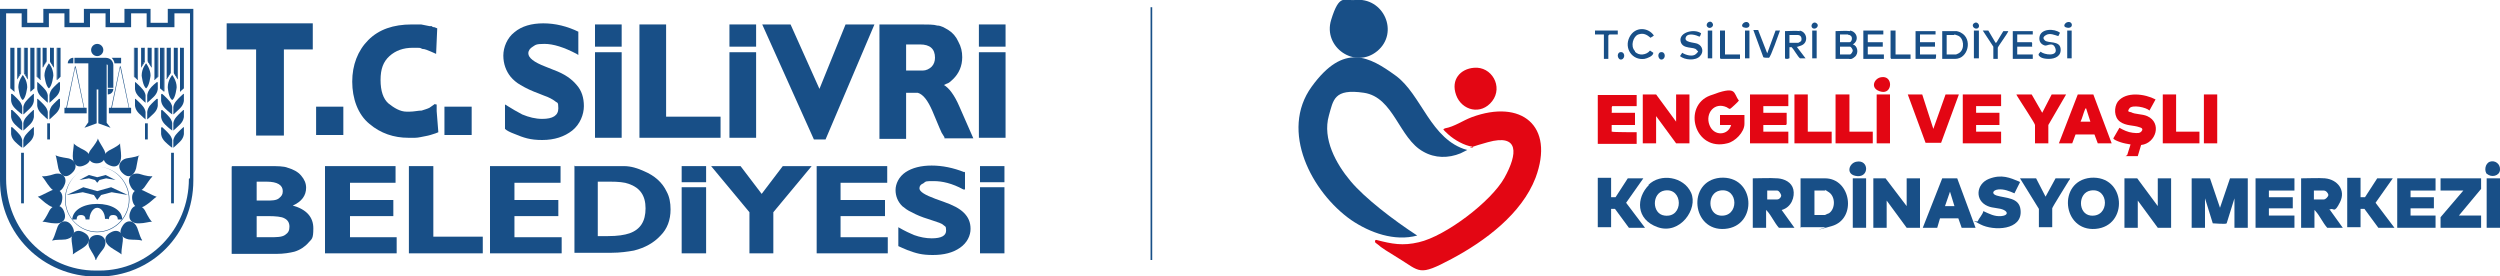 <?xml version="1.0" encoding="UTF-8"?>
<svg id="Layer_1" xmlns="http://www.w3.org/2000/svg" version="1.1" viewBox="0 0 450 49.7">
  <!-- Generator: Adobe Illustrator 29.6.1, SVG Export Plug-In . SVG Version: 2.1.1 Build 9)  -->
  <defs>
    <style>
      .st0 {
        fill-rule: evenodd;
      }

      .st0, .st1 {
        fill: #184f87;
      }

      .st2 {
        fill: #e30613;
      }
    </style>
  </defs>
  <g>
    <g>
      <path class="st1" d="M264.1,27l-1.2.6c-2.2.9-4.6.9-6.7-.3-4.4-2.4-5.3-9.8-10.7-10.6s-5.5,1.3-6.3,4.1c-1.2,4.2,1.3,8.7,3.9,11.8s7.7,7,12,9.8c-4.1,1.1-8.5-.5-11.9-2.8-7.1-5-12.9-16-7.1-24s10.4-5.4,15.1-2,6.3,11.6,12.9,13.4Z"/>
      <path class="st1" d="M243.8,0c5.3-.6,8.1,5.9,4.1,9.2s-9.8-.7-8.3-5.6,2.4-3.4,4.3-3.6Z"/>
    </g>
    <g>
      <path class="st2" d="M260.1,23.1c1.7-.3,3.2-1.4,4.8-2,8.9-3.3,15,1.5,11.5,10.9-2.5,6.5-9.1,11.4-15.1,14.6s-5.6,2.3-9.7-.2-2.7-1.8-4-2.7c-.2-.2-.1-.6.2-.5,2.7.7,4.7,1.1,7.6.4,4.8-1.1,13-7.3,15.4-11.6s2.7-8-3-6.4-1.8.9-2.8.8c-1.4-.2-3.2-1.2-4.3-2.2s-.9-.9-.8-1Z"/>
      <path class="st2" d="M265.3,12.2c3.2-.3,5.3,3.4,3.3,6s-5.5,1.7-6.5-1.1.8-4.7,3.2-4.9Z"/>
    </g>
    <g>
      <polygon class="st2" points="301.7 21.9 301.7 17 304.1 17 304.1 25.8 301.7 25.8 298.1 20.9 298.1 25.8 295.7 25.8 295.7 17 298.1 17 301.7 21.9"/>
      <path class="st2" d="M382.9,27.9l.6-1.9c-.6-.1-1.2-.2-1.8-.4s-1.3-.5-1.3-.7l1.1-1.9c.7.4,1.5.8,2.4.9s1.3.1,1.6-.3,0-.6-.4-.7c-1.1-.4-2.4-.2-3.5-1s-1.1-2.6-.4-3.6c1.5-1.9,4.9-1.4,6.8-.4l-1.1,2c-.6-.6-3.1-1.1-3.6-.4s0,.6.3.7c.7.4,2,.3,2.9.7,2.7,1.2,1.6,4.9-1.1,5.2l-.6,2h-2.2Z"/>
      <path class="st2" d="M294.6,17v2.1h-4.4c-.2.3,0,.8-.1,1.2h4.2v2.2h-4.2v1.2h.1c0,.1,4.4.1,4.4.1v2.1h-7v-8.8h7Z"/>
      <polygon class="st2" points="321.9 17 321.9 19.1 317.4 19.1 317.4 20.3 321.6 20.3 321.6 22.3 321.5 22.5 317.4 22.5 317.4 23.7 321.9 23.7 321.9 25.8 315 25.8 315 17 321.9 17"/>
      <path class="st2" d="M311.6,22.5h-2v-1.8h4.4v1.6c0,1.5-1.7,3.2-3.1,3.5-5.9,1.5-8.1-6.7-3.1-8.6s4.1-.5,5.2.9c0,.1-1.5,1.5-1.6,1.5-.2,0-.4-.2-.6-.3-2.2-1-3.9,1.1-3.1,3.2s3.4,1.9,3.9,0Z"/>
      <polygon class="st2" points="360.2 17 360.2 19.1 355.7 19.1 355.7 20.3 359.9 20.3 359.9 22.5 355.7 22.5 355.7 23.7 360.2 23.7 360.2 25.8 353.3 25.8 353.3 17 360.2 17"/>
      <path class="st2" d="M380.2,25.8h-2.6l-.6-1.6h-3.4s-.6,1.6-.6,1.6h-2.4l3.4-8.8h2.8c0,0,3.3,8.8,3.3,8.8ZM376.3,22l-.8-2.5c-.1,0-.2.1-.2.2-.3.7-.5,1.6-.8,2.2h1.8Z"/>
      <path class="st2" d="M346,17l2,6.2,2.2-6.2h2.4l-3.2,8.7c0,0-.1,0-.2,0-.3,0-2.5,0-2.6,0l-3.2-8.7h2.6Z"/>
      <path class="st2" d="M365.7,17l1.9,3.3,1.7-3.3h2.6l-3.2,5.5v3.3h-2.4v-3.3c0-.3-2.8-4.5-3.2-5.2s-.1-.1,0-.3h2.7Z"/>
      <polygon class="st2" points="332.9 17 332.9 23.7 337.1 23.7 337.1 25.8 330.4 25.8 330.4 17 332.9 17"/>
      <polygon class="st2" points="391.7 17 391.7 23.7 395.9 23.7 395.9 25.8 389.3 25.8 389.3 17 391.7 17"/>
      <polygon class="st2" points="325.4 17 325.4 23.7 329.7 23.7 329.7 25.8 323 25.8 323 17 325.4 17"/>
      <rect class="st2" x="337.8" y="17" width="2.4" height="8.8"/>
      <rect class="st2" x="396.7" y="17" width="2.4" height="8.8"/>
      <path class="st2" d="M338.6,13.9c2.2-.4,2.1,3.1,0,2.6s-1.3-2.4,0-2.6Z"/>
    </g>
    <g>
      <path class="st1" d="M397.8,32.1l1.8,5.3,1.8-5.3h3.2v8.9h-2.4v-5.3l-1.4,4.5c-.1.2-2.2,0-2.5,0l-1.4-4.5v5.3h-2.4v-8.9h3.2Z"/>
      <polygon class="st1" points="388.4 37.1 388.4 32.1 390.8 32.1 390.8 41 388.4 41 384.8 36.1 384.8 41 382.4 41 382.4 32.1 384.7 32.1 388.4 37.1"/>
      <polygon class="st1" points="343.2 37.1 343.2 32.1 345.6 32.1 345.6 41 343.2 41 339.6 36.1 339.6 41 337.2 41 337.2 32.1 339.4 32.1 343.2 37.1"/>
      <path class="st1" d="M324.1,41v-8.9h4.4c4.7,0,5.8,7.3,1.2,8.6s-.9.2-1.1.2h-4.4ZM326.5,38.7h2c0,0,.6-.3.7-.3,1.2-.8,1.2-3,0-3.8s-.6-.3-.6-.3h-2v4.4Z"/>
      <path class="st1" d="M376.3,32c6.4-.5,6.9,8.7.9,9.2s-6.9-8.6-.9-9.2ZM376.3,34.3c-2.3.4-2.3,4.2,0,4.5,3.5.4,3.4-5.1,0-4.5Z"/>
      <path class="st1" d="M296.7,33.3c2.2-2.2,6.4-1.5,7.7,1.4s-2,7.6-6,6.2-3.9-5.3-1.6-7.6ZM299.6,34.3c-2.3.4-2.3,4.2,0,4.5,3.5.5,3.4-5.1,0-4.5Z"/>
      <path class="st1" d="M309.6,32c6.4-.5,6.9,8.7.9,9.2s-6.9-8.6-.9-9.2ZM309.6,34.3c-2.3.4-2.3,4.2,0,4.5,3.5.4,3.4-5.1,0-4.5Z"/>
      <path class="st1" d="M418.5,32.1c2.2.2,3.8,2.1,2.7,4.3s-1.1.9-1.8,1.3-.1,0,0,.1l2.3,3.2h-2.8c-.8-.9-1.3-2.1-2.1-3s0-.2-.2-.1v3.1h-2.4v-8.9c1.4,0,3-.1,4.4,0ZM416.5,35.9h1.8c.3,0,.8-.5.8-.8s-.4-.8-.8-.8h-1.8v1.6Z"/>
      <path class="st1" d="M320,32.1c1.2.1,2.5.7,2.8,2s-.3,3.2-2.1,3.7l2.3,3.2h-2.8c-.8-.9-1.3-2.1-2.1-3s0-.2-.2-.1v3.1h-2.4v-8.9c1.4,0,3-.1,4.4,0ZM318.1,35.9h1.8c.4,0,.8-.5.7-.8s-.4-.8-.7-.8h-1.8v1.6Z"/>
      <polygon class="st1" points="413 32.1 413 34.3 408.4 34.3 408.4 35.5 412.7 35.5 412.7 37.5 408.4 37.5 408.4 38.8 413 38.8 413 41 406 41 406 32.1 413 32.1"/>
      <polygon class="st1" points="438.4 32.1 438.4 34.3 433.9 34.3 433.9 35.5 438.1 35.5 438.1 37.5 433.9 37.5 433.9 38.8 438.4 38.8 438.4 41 431.5 41 431.5 32.1 438.4 32.1"/>
      <path class="st1" d="M363.6,32.8l-1,2c-.9-.4-1.9-.8-2.9-.7s-1.3.8-.3,1.1c1.6.5,4.1.3,4.3,2.6.4,3.7-4.9,3.8-7.2,2.6s-.6-.3-.5-.6c.2-.5.9-1.2,1-1.8,1.1.5,2,1,3.2.9s1.3-.7.5-1.1-2-.3-2.9-.7c-2.4-1-2.1-4,.2-4.9s3.8-.2,5.5.5Z"/>
      <path class="st1" d="M290,32.1v3.4h.8c0,0,2.2-3.4,2.2-3.4h2.8l-3.1,4.4,3.4,4.5h-2.9l-2.5-3.4c-.2,0-.6,0-.7,0v3.3h-2.4v-8.9h2.4Z"/>
      <path class="st1" d="M424.9,32.1v3.4h.8c0,0,2.2-3.4,2.2-3.4h2.8l-3.1,4.4,3.4,4.5h-2.9l-2.5-3.4c-.2,0-.6,0-.7,0v3.3h-2.4v-8.9h2.4Z"/>
      <path class="st1" d="M355.7,41h-2.6l-.6-1.7h-3.3s-.5,1.7-.5,1.7h-2.6l3.5-8.9h2.7c0,0,3.3,8.9,3.3,8.9ZM351.8,37.1l-.8-2.6-.9,2.6h1.8Z"/>
      <polygon class="st1" points="446.6 32.1 446.6 34 442.6 38.8 446.6 38.8 446.6 41 439.3 41 439.3 39.1 443.4 34.3 439.3 34.3 439.3 32.1 446.6 32.1"/>
      <path class="st1" d="M366.5,32.1l1.7,3.3,1.8-3.3h2.6c0,.2-.1.3-.2.4-.4.7-3,4.8-3,5v3.4h-2.4v-3.3l-3.4-5.5h2.8Z"/>
      <rect class="st1" x="333.5" y="32.1" width="2.4" height="8.9"/>
      <rect class="st1" x="447.6" y="32.1" width="2.4" height="8.9"/>
      <path class="st1" d="M333,5.5c1.3.2,1.7,1.8.5,2.5.9.2,1.1,1.6.4,2.2s-.9.4-1.1.4h-2.4v-5c.8,0,1.8-.1,2.6,0ZM332.7,6.2c-.4,0-1,0-1.5,0v1.4h1.7c.4,0,.6-.8.3-1.1s-.4-.2-.5-.2ZM331.2,9.8h1.8c.2,0,.5-.5.5-.7s-.3-.7-.5-.7h-1.8v1.4Z"/>
      <path class="st1" d="M349.6,10.6v-5h2.6c.1,0,.7.2.8.3,2.1,1.1,1.3,4.7-1.1,4.7h-2.3ZM350.4,9.8h1.7c0,0,.5-.2.6-.3,1-.7.8-2.7-.3-3.1s-.5-.1-.6-.1h-1.4v3.5Z"/>
      <path class="st1" d="M323.9,5.5c1.4.2,1.7,2.2.3,2.7s-.5.1-.8.2l1.6,2.1c-.3,0-.8,0-1,0-.4-.3-1.1-1.6-1.5-2h-.4c0,0,0,2,0,2h-.1c-.1.1-.2.1-.3.1-.2,0-.3,0-.4-.1v-4.9c.8,0,1.9-.1,2.7,0ZM322.1,7.7h1.6c0,0,.4-.2.5-.3.2-.5,0-1.1-.6-1.1h-1.5v1.4Z"/>
      <polygon class="st1" points="339 5.5 339 6.2 336.2 6.2 336.2 7.6 338.9 7.6 338.9 8.4 336.2 8.4 336.2 9.8 339.1 9.8 339.1 10.6 335.4 10.6 335.4 5.5 339 5.5"/>
      <path class="st1" d="M348.4,5.5v.7h-2.8v1.4h2.7v.8h-2.7v1.4h2.9c0,.3,0,.6-.1.8h-3.6v-5h3.6Z"/>
      <path class="st1" d="M365.9,5.5v.7h-2.8v1.4h2.6c.2.2,0,.5.1.8h-2.7v1.4h2.8v.8h-3.6v-5h3.6Z"/>
      <path class="st1" d="M368.1,7.3c.6.5,2.6,0,2.8,1.4s-1,1.9-2.1,1.9-1.6-.3-1.8-.6.2-.5.3-.7c.7.6,3.1.9,2.7-.5s-1.5-.5-1.9-.6c-.7-.2-1.1-.7-1-1.5.2-1.6,2.7-1.6,3.7-.8l-.3.6c-.7-.2-1.5-.6-2.2-.2s-.5.7-.2,1Z"/>
      <path class="st1" d="M306,10.1c-.8.9-2.8.7-3.6,0l.4-.6c.6.4,1.9.8,2.5.2s.3-.4.1-.7c-.4-.7-2.6,0-2.9-1.6s2.5-2.3,3.7-1.4c0,.1-.2.6-.3.6-.6-.3-2-.7-2.4,0-.6,1.1,1.5,1,2.1,1.3.9.4,1.1,1.5.4,2.2Z"/>
      <path class="st1" d="M294.3,9.3c.7.8,2.1.6,2.7-.2l.6.4c0,.6-1.1,1-1.6,1.1-2.2.3-3.7-1.9-2.7-3.9s3.4-1.8,4.4-.3l-.6.4c-.7-.6-1.3-.9-2.2-.6s-1.5,2.1-.6,3Z"/>
      <path class="st1" d="M316.5,5.5l1.6,4.1,1.5-4.1h.8c-.2.5-1.7,4.9-2,4.9s-.9,0-1-.1l-1.8-4.9h.9Z"/>
      <path class="st1" d="M358.8,8.4l-1.9-2.9h1s1.3,2.2,1.3,2.2c.1,0,.1,0,.2-.1.2-.3,1.1-1.9,1.2-2h.9c-.1.4-1.9,2.8-1.9,3v2h-.8v-2.1Z"/>
      <polygon class="st1" points="341.2 5.5 341.2 9.8 343.9 9.8 343.9 10.6 340.4 10.6 340.3 10.4 340.3 5.5 341.2 5.5"/>
      <polygon class="st1" points="310.5 5.5 310.5 9.8 313.2 9.8 313.2 10.6 309.7 10.6 309.6 10.4 309.6 5.5 310.5 5.5"/>
      <polygon class="st1" points="291.2 5.5 291.2 6.2 289.7 6.2 289.5 6.4 289.5 10.6 288.7 10.6 288.7 6.2 287.1 6.2 287.1 5.5 291.2 5.5"/>
      <path class="st1" d="M334.2,29.1c2.2-.4,2.3,2.8.1,2.6s-1.5-2.4-.1-2.6Z"/>
      <path class="st1" d="M447.7,31.4c-.6-.6-.4-2,.5-2.3s1.9.4,1.8,1.5-1.6,1.4-2.3.7Z"/>
      <rect class="st1" x="355.3" y="5.5" width=".9" height="5"/>
      <rect class="st1" x="372.1" y="5.5" width=".8" height="5"/>
      <rect class="st1" x="314.1" y="5.5" width=".8" height="5"/>
      <rect class="st1" x="307.4" y="5.5" width=".8" height="5"/>
      <rect class="st1" x="326.2" y="5.5" width=".8" height="5"/>
      <path class="st1" d="M298.9,9.4c.9-.2,1,1.1.3,1.3s-1-1.1-.3-1.3Z"/>
      <path class="st1" d="M291.6,9.4c.9-.2,1,1.1.3,1.3s-1-1.1-.3-1.3Z"/>
      <path class="st1" d="M372.1,4c1-.3,1.2,1.1.1,1s-.5-.9-.1-1Z"/>
      <path class="st1" d="M314.1,4c.9-.3,1.2,1.1.1,1s-.5-.9-.1-1Z"/>
      <path class="st1" d="M307.4,4.9c-.6-.5.3-1.4.8-.8s-.4,1.2-.8.8Z"/>
      <path class="st1" d="M326.2,5c-.4-.4.2-1.3.8-.8s-.3,1.3-.8.8Z"/>
      <path class="st1" d="M356.1,5c-.5.5-1.4-.3-.8-.8s1.2.4.8.8Z"/>
    </g>
  </g>
  <g>
    <g>
      <path class="st0" d="M30.2,1.6v2.5h-3.1V1.6h-4.7v2.5h-2.6V1.6h-4.7v2.5h-2.6V1.6h-4.7v2.5h-2.9V1.6H0v30.9c0,9.5,7.6,17.3,17.5,17.3s17.3-7.7,17.3-17.3V1.6h-4.6,0ZM34,32.2c0,9.1-7.2,16.5-16.1,16.5h-.7c-8.9,0-16.1-7.4-16.1-16.5V2.4h2.8v2.5h4.9v-2.5h2.8v2.5h4.6v-2.5h2.8v2.5h4.6v-2.5h2.8v2.5h5v-2.5h2.8v29.7h-.1c0,0,0,0,0,0Z"/>
      <path class="st0" d="M19.6,39.5c0-.7.4-.8.8-.8s.8.2.8.8h.8c0-1.7-2-2.8-4.5-2.8s-4.4,1.1-4.5,2.8h.8c0-.7.4-.8.8-.8s.8.2.8.8h.7c0-1,.6-2.1,1.4-2.1s1.4,1,1.4,2h.8-.2c0,0,0,0,0,0Z"/>
      <path class="st1" d="M17.5,41.8c-3.2,0-5.8-2.7-5.8-5.9s2.6-5.9,5.8-5.9,5.8,2.7,5.8,5.9-2.6,5.9-5.8,5.9M17.5,30c-3.2,0-5.7,2.6-5.7,5.9s2.6,5.8,5.7,5.8,5.7-2.6,5.7-5.8-2.6-5.9-5.7-5.9"/>
      <polygon class="st0" points="10.3 8.6 10.9 8.6 10.9 13.8 10.3 14.4 10.3 8.6"/>
      <path class="st1" d="M10.2,14.4v-5.8h.7v5.2h0l-.7.6h0ZM10.3,8.6v5.7l.6-.5v-5.2h-.6Z"/>
      <polygon class="st0" points="9.7 8.6 9 8.6 9 11 9.7 12.1 9.7 8.6"/>
      <path class="st1" d="M9.7,12.2l-.7-1.1v-2.5h.7v3.6ZM9.1,11l.6,1v-3.4h-.6v2.4Z"/>
      <g>
        <polygon class="st0" points="7.7 8.6 8.4 8.6 8.4 11 7.7 12.1 7.7 8.6"/>
        <path class="st1" d="M7.7,12.2v-3.6h.7v2.5h0l-.7,1.1h0ZM7.8,8.6v3.4l.6-1v-2.4h-.6Z"/>
        <polygon class="st0" points="7.3 8.6 6.7 8.6 6.7 13.8 7.3 14.4 7.3 8.6"/>
        <path class="st1" d="M7.3,14.4l-.7-.6v-5.2h.7v5.8h0ZM6.7,13.8l.6.5v-5.7h-.6v5.2Z"/>
        <path class="st0" d="M8.8,15.9c.6-.4.8-2.3.8-2.3,0-1.3-.8-2.2-.8-2.2,0,0-.8,1-.8,2.2,0,0,.2,1.9.8,2.3"/>
        <path class="st0" d="M10.8,14.9v1.1s0,.7-.7,1.4c-.7.7-1.2,1.1-1.2,1.1v-1.3s0-.5.4-1.1c.4-.5,1.3-1.3,1.3-1.3h.2Z"/>
        <path class="st0" d="M6.7,14.9v1.1s0,.7.7,1.4,1.2,1.1,1.2,1.1v-1.3s0-.5-.5-1.1c-.4-.5-1.3-1.3-1.3-1.3h-.1Z"/>
        <path class="st0" d="M10.8,17.9v1.1s0,.7-.7,1.4-1.2,1.1-1.2,1.1v-1.3s0-.5.4-1.1c.4-.5,1.3-1.3,1.3-1.3h.2c0,0,0,0,0,0Z"/>
        <path class="st0" d="M6.7,17.9v1.1s0,.7.7,1.4,1.2,1.1,1.2,1.1v-1.3s0-.5-.5-1.1c-.4-.5-1.3-1.3-1.3-1.3h-.1c0,0,0,0,0,0Z"/>
        <rect class="st1" x="8.5" y="22.2" width=".5" height="2.9"/>
        <rect class="st1" x="3.8" y="27.5" width=".5" height="9.1"/>
        <polygon class="st0" points="5.5 8.6 6.2 8.6 6.2 15.9 5.5 16.5 5.5 8.6"/>
        <path class="st1" d="M5.5,16.5v-7.9h.7v7.3h0l-.7.6h0ZM5.6,8.6v7.8l.6-.5v-7.3h-.6Z"/>
        <polygon class="st0" points="5 8.6 4.4 8.6 4.4 13.1 5 14.2 5 8.6"/>
        <path class="st1" d="M5,14.3l-.7-1.1v-4.6h.7v5.7ZM4.4,13.1l.6,1v-5.5h-.6v4.5Z"/>
        <polygon class="st0" points="3.1 8.6 3.7 8.6 3.7 13.1 3.1 14.2 3.1 8.6"/>
        <path class="st1" d="M3.1,14.3v-5.7h.7v4.6h0l-.7,1.1ZM3.1,8.6v5.5l.6-1v-4.5h-.6Z"/>
        <polygon class="st0" points="2.6 8.6 1.9 8.6 1.9 15.9 2.6 16.5 2.6 8.6"/>
        <path class="st1" d="M2.6,16.5l-.7-.6v-7.3h.7v7.9ZM2,15.9l.6.5v-7.8h-.6v7.3h0Z"/>
        <path class="st0" d="M4.1,18c.6-.4.8-2.3.8-2.3,0-1.3-.8-2.2-.8-2.2,0,0-.8,1-.8,2.2,0,0,.2,2,.8,2.3"/>
        <path class="st0" d="M6.1,17v1.1s0,.7-.7,1.4c-.7.7-1.2,1.1-1.2,1.1v-1.3s0-.5.5-1.1c.4-.5,1.3-1.3,1.3-1.3h.1,0,0Z"/>
        <path class="st0" d="M2,17v1.1s0,.7.7,1.4,1.3,1.1,1.3,1.1v-1.3s0-.5-.5-1.1c-.4-.5-1.3-1.3-1.3-1.3h-.2Z"/>
        <path class="st0" d="M6.1,19.9v1.1s0,.7-.7,1.4c-.7.7-1.2,1.1-1.2,1.1v-1.3s0-.5.5-1.1c.4-.5,1.3-1.3,1.3-1.3h.1,0,0Z"/>
        <path class="st0" d="M2,19.9v1.1s0,.7.7,1.4c.7.7,1.3,1.1,1.3,1.1v-1.3s0-.5-.5-1.1c-.4-.5-1.3-1.3-1.3-1.3h-.2Z"/>
        <path class="st0" d="M6.1,23v1.1s0,.7-.7,1.4c-.7.7-1.2,1.1-1.2,1.1v-1.3s0-.5.5-1.1c.4-.5,1.3-1.3,1.3-1.3h.1,0c0,0,0,0,0,0Z"/>
        <path class="st0" d="M2,23v1.1s0,.7.7,1.4c.7.7,1.3,1.1,1.3,1.1v-1.3s0-.5-.5-1.1c-.4-.5-1.3-1.3-1.3-1.3h-.2c0,0,0,0,0,0Z"/>
      </g>
      <g>
        <path class="st0" d="M17.6,25c0,.2-.5,1-1.3,2-.8,1.1-.3,2.4,1.1,2.4s1.9-1.3,1.4-2.3c-.4-.8-1-1.6-1.2-2.2"/>
        <path class="st0" d="M21.6,25.8c0,.2-.8.7-2,1.3-1.2.7-1.3,2,0,2.6,1.6.8,2.2-.4,2.2-1.6,0-.9-.2-1.7-.2-2.4"/>
        <path class="st0" d="M25.1,27.9c-.1.2-1,.4-2.3.6-1.3.3-1.8,1.6-.8,2.6,1.3,1.3,2.2.3,2.5-.8.2-.9.3-1.8.5-2.4"/>
        <path class="st0" d="M27.4,31.7c-.2.1-1.1,0-2.3-.4-1.4-.3-2.3.7-1.7,2,.7,1.7,1.9,1.3,2.6.4.5-.7,1-1.5,1.4-1.9"/>
        <path class="st0" d="M28.2,35.4c-.2,0-1-.4-2.2-1-1.3-.7-2.4,0-2.2,1.5.3,1.8,1.6,1.7,2.5,1,.8-.5,1.3-1.1,1.9-1.5"/>
        <path class="st0" d="M27.4,39.9c-.2,0-.7-.8-1.3-2-.7-1.2-2.1-1.2-2.6.1-.7,1.7.5,2.3,1.6,2.2.9,0,1.7-.3,2.3-.3"/>
        <path class="st0" d="M25.6,43.2c-.2-.1-.5-1-.9-2.2-.5-1.3-1.8-1.6-2.6-.4-1,1.5,0,2.3,1.1,2.5.9.1,1.7,0,2.3.2"/>
        <path class="st0" d="M21.9,45.8c-.1-.2,0-1.1.2-2.4.2-1.4-.8-2.3-2.1-1.6-1.6.8-1.1,2-.1,2.7.7.5,1.5.9,2,1.3"/>
        <path class="st0" d="M17.3,46.8c0-.2.5-1,1.3-2,.8-1.1.3-2.5-1.1-2.5s-1.9,1.3-1.4,2.3c.4.8,1,1.5,1.1,2.2"/>
        <path class="st0" d="M13.3,25.8c0,.2.8.7,2,1.3,1.2.7,1.3,2,0,2.6-1.6.8-2.2-.4-2.2-1.6,0-.9.2-1.7.2-2.4"/>
        <path class="st0" d="M10,27.9c.1.2,1,.4,2.3.6,1.3.3,1.8,1.6.7,2.6-1.3,1.3-2.2.3-2.5-.8-.2-.9-.3-1.8-.5-2.4"/>
        <path class="st0" d="M7.6,31.7c.2.1,1.1,0,2.3-.4,1.4-.3,2.3.7,1.7,2-.7,1.7-1.9,1.3-2.6.4-.6-.7-1-1.5-1.4-1.9"/>
        <path class="st0" d="M6.8,35.4c.2,0,1-.4,2.2-1,1.3-.7,2.4,0,2.2,1.5-.2,1.8-1.5,1.7-2.5,1-.8-.5-1.3-1.1-1.9-1.5"/>
        <path class="st0" d="M7.6,39.9c.2,0,.7-.8,1.3-2,.7-1.2,2.1-1.2,2.6.1.7,1.7-.5,2.3-1.6,2.2-.9,0-1.7-.3-2.3-.3"/>
        <path class="st0" d="M9.4,43.2c.2-.1.5-1,.9-2.2.4-1.3,1.8-1.6,2.6-.4,1,1.5,0,2.3-1.1,2.5-.9.1-1.7,0-2.4.2"/>
        <path class="st0" d="M13.1,45.8c.1-.2,0-1.1-.2-2.4-.2-1.4.8-2.3,2.1-1.6,1.6.8,1.1,2,.1,2.7-.7.5-1.5.9-2,1.3"/>
      </g>
      <path class="st0" d="M13.4,10.4v1h2.5v10.6l-.7,1,2.2-.8v-6.1h.3v6.1l2.2.8-.7-.9v-10.5s.2,0,.2.2v4h1v-4.1s0-1.3-1.5-1.3h-5.5c0,0,0,0,0,0Z"/>
      <path class="st0" d="M21.8,10.4h-1.7s.5.5.5,1h1.2v-1h0Z"/>
      <path class="st1" d="M15.2,19.6h-3.2l1.6-7.8h0l1.6,7.8h0ZM12,19.5h3.1l-1.6-7.6-1.6,7.6h0Z"/>
      <rect class="st1" x="11.6" y="19.4" width="4" height="1"/>
      <rect class="st1" x="13.6" y="12.3" width="0" height="7.3"/>
      <path class="st1" d="M23.3,19.6h-3.2l1.6-7.8h0l1.6,7.8h0ZM20.1,19.5h3.1l-1.6-7.6-1.6,7.6h0Z"/>
      <rect class="st1" x="19.6" y="19.4" width="4" height="1"/>
      <rect class="st1" x="21.6" y="12.3" width="0" height="7.3"/>
      <path class="st0" d="M16.4,9c0-.6.5-1.1,1.1-1.1s1.1.5,1.1,1.1-.5,1.1-1.1,1.1-1.1-.5-1.1-1.1"/>
      <path class="st0" d="M12.2,11.4c0-.5.4-1,1-1v1h-1Z"/>
      <path class="st0" d="M20.4,16c0,.5-.4,1-1,1v-1h1Z"/>
      <polygon class="st0" points="17.5 36 16.9 35.1 14.9 34.6 12 35.1 15 33.7 17.5 34.4 20 33.7 23 35.1 20.1 34.6 18.2 35.1 17.5 36"/>
      <polygon class="st0" points="17.5 32.9 17.1 32.4 16 32.1 14.3 32.4 16 31.5 17.5 31.9 19 31.5 20.8 32.4 19.1 32.1 17.9 32.4 17.5 32.9"/>
      <g>
        <polygon class="st0" points="24.8 8.6 24.2 8.6 24.2 13.8 24.8 14.4 24.8 8.6"/>
        <path class="st1" d="M24.8,14.4l-.7-.6v-5.2h.7v5.8h0ZM24.2,13.8l.6.5v-5.7h-.6v5.2Z"/>
        <polygon class="st0" points="25.4 8.6 26 8.6 26 11 25.4 12.1 25.4 8.6"/>
        <path class="st1" d="M25.4,12.2v-3.6h.7v2.5h0l-.7,1.1ZM25.4,8.6v3.4l.6-1v-2.4h-.6Z"/>
        <polygon class="st0" points="27.3 8.6 26.6 8.6 26.6 11 27.3 12.1 27.3 8.6"/>
        <path class="st1" d="M27.3,12.2l-.7-1.1v-2.5h.7v3.6ZM26.7,11l.6,1v-3.4h-.6v2.4Z"/>
        <polygon class="st0" points="27.8 8.6 28.4 8.6 28.4 13.8 27.8 14.4 27.8 8.6"/>
        <path class="st1" d="M27.8,14.4v-5.8h.7v5.2h0l-.7.6h0ZM27.8,8.6v5.7l.6-.5v-5.2h-.6Z"/>
        <path class="st0" d="M26.3,15.9c-.6-.4-.8-2.3-.8-2.3,0-1.3.8-2.2.8-2.2,0,0,.8,1,.8,2.2,0,0-.2,1.9-.8,2.3"/>
        <path class="st0" d="M24.3,14.9v1.1s0,.7.7,1.4,1.2,1.1,1.2,1.1v-1.3s0-.5-.5-1.1c-.4-.5-1.3-1.3-1.3-1.3h-.1Z"/>
        <path class="st0" d="M28.4,14.9v1.1s0,.7-.7,1.4c-.7.7-1.2,1.1-1.2,1.1v-1.3s0-.5.4-1.1,1.3-1.3,1.3-1.3h.2Z"/>
        <path class="st0" d="M24.3,17.9v1.1s0,.7.7,1.4,1.2,1.1,1.2,1.1v-1.3s0-.5-.5-1.1c-.4-.5-1.3-1.3-1.3-1.3h-.1c0,0,0,0,0,0Z"/>
        <path class="st0" d="M28.4,17.9v1.1s0,.7-.7,1.4c-.7.7-1.2,1.1-1.2,1.1v-1.3s0-.5.4-1.1c.4-.5,1.3-1.3,1.3-1.3h.2c0,0,0,0,0,0Z"/>
        <polygon class="st0" points="29.5 8.6 28.8 8.6 28.8 15.9 29.5 16.5 29.5 8.6"/>
        <path class="st1" d="M29.6,16.5l-.7-.6v-7.3h.7v7.9ZM28.9,15.9l.6.5v-7.8h-.6v7.3h0Z"/>
        <polygon class="st0" points="30 8.6 30.7 8.6 30.7 13.1 30 14.2 30 8.6"/>
        <path class="st1" d="M30,14.3v-5.7h.7v4.6h0l-.7,1.1ZM30,8.6v5.5l.6-1v-4.5h-.6Z"/>
        <polygon class="st0" points="32 8.6 31.3 8.6 31.3 13.1 32 14.2 32 8.6"/>
        <path class="st1" d="M32,14.3l-.7-1.1v-4.6h.7v5.7ZM31.4,13.1l.6,1v-5.5h-.6v4.5Z"/>
        <polygon class="st0" points="32.4 8.6 33.1 8.6 33.1 15.9 32.4 16.5 32.4 8.6"/>
        <path class="st1" d="M32.4,16.5v-7.9h.7v7.3h0l-.7.6h0ZM32.5,8.6v7.8l.6-.5v-7.3h-.6Z"/>
        <path class="st0" d="M31,18c-.7-.4-.8-2.3-.8-2.3,0-1.3.8-2.2.8-2.2,0,0,.8,1,.8,2.2,0,0-.2,2-.8,2.3"/>
        <path class="st0" d="M29,17v1.1s0,.7.7,1.4,1.3,1.1,1.3,1.1v-1.3s0-.5-.5-1.1c-.4-.5-1.3-1.3-1.3-1.3h-.1Z"/>
        <path class="st0" d="M33.1,17v1.1s0,.7-.7,1.4-1.2,1.1-1.2,1.1v-1.3s0-.5.5-1.1c.4-.5,1.3-1.3,1.3-1.3h.1Z"/>
        <path class="st0" d="M29,19.9v1.1s0,.7.7,1.4c.7.7,1.3,1.1,1.3,1.1v-1.3s0-.5-.5-1.1c-.4-.5-1.3-1.3-1.3-1.3h-.1Z"/>
        <path class="st0" d="M33.1,19.9v1.1s0,.7-.7,1.4c-.7.7-1.2,1.1-1.2,1.1v-1.3s0-.5.5-1.1c.4-.5,1.3-1.3,1.3-1.3h.1Z"/>
        <path class="st0" d="M29,23v1.1s0,.7.7,1.4c.7.7,1.3,1.1,1.3,1.1v-1.3s0-.5-.5-1.1c-.4-.5-1.3-1.3-1.3-1.3h-.1c0,0,0,0,0,0Z"/>
        <path class="st0" d="M33.1,23v1.1s0,.7-.7,1.4c-.7.7-1.2,1.1-1.2,1.1v-1.3s0-.5.5-1.1c.4-.5,1.3-1.3,1.3-1.3h.1c0,0,0,0,0,0Z"/>
        <rect class="st1" x="30.8" y="27.5" width=".5" height="9.1"/>
        <rect class="st1" x="26.1" y="22.2" width=".5" height="2.9"/>
      </g>
    </g>
    <g>
      <rect class="st1" x="176.4" y="29.9" width="4.4" height="2.9"/>
      <polygon class="st0" points="71.4 42.7 71.4 45.6 58.5 45.6 58.5 29.9 71.2 29.9 71.2 32.9 63 32.9 63 36 70.8 36 70.8 38.9 63 38.9 63 42.7 71.4 42.7"/>
      <polygon class="st0" points="86.9 42.6 86.9 45.6 73.6 45.6 73.6 29.9 78 29.9 78 42.6 86.9 42.6"/>
      <polygon class="st0" points="101.1 42.7 101.1 45.6 88.2 45.6 88.2 29.9 100.9 29.9 100.9 32.9 92.6 32.9 92.6 36 100.5 36 100.5 38.9 92.6 38.9 92.6 42.7 101.1 42.7"/>
      <rect class="st1" x="122.7" y="33.7" width="4.4" height="11.9"/>
      <polygon class="st0" points="146.1 29.9 139.2 38.2 139.2 45.6 134.9 45.6 134.9 38.2 128 29.9 133.3 29.9 137.1 34.9 140.9 29.9 146.1 29.9"/>
      <polygon class="st0" points="159.8 42.7 159.8 45.6 147 45.6 147 29.9 159.7 29.9 159.7 32.9 151.3 32.9 151.3 36 159.3 36 159.3 38.9 151.3 38.9 151.3 42.7 159.8 42.7"/>
      <path class="st0" d="M173.7,30.9v3.2h-.3c-2-1.1-3.8-1.5-5.3-1.5s-1.4,0-1.9.4c-.5.2-.7.5-.7.9,0,.6,1,1.2,2.9,1.9l1.4.5c1.7.6,2.9,1.2,3.7,2s1.2,1.7,1.2,2.9-.6,2.5-1.9,3.4-2.9,1.3-4.9,1.3-3-.3-4.6-.9c-.7-.3-1.2-.5-1.6-.7v-3.4c1.2.7,2.1,1.1,2.8,1.4,1.1.4,2.2.6,3.2.6,1.8,0,2.6-.5,2.6-1.4s-.2-.7-.5-1-1-.5-1.9-.8l-.9-.3c-1-.3-2-.7-2.9-1.2-.7-.3-1.2-.7-1.7-1.1-.8-.8-1.2-1.8-1.2-2.9s.6-2.4,1.8-3.2,2.8-1.2,4.7-1.2,3.9.4,5.9,1.2"/>
      <rect class="st1" x="176.4" y="33.7" width="4.4" height="11.9"/>
      <rect class="st1" x="122.7" y="29.9" width="4.4" height="2.9"/>
      <path class="st0" d="M46.2,32.7v3.4h1.7c1,0,1.8,0,2.3-.4s.7-.7.7-1.3c0-1.1-1-1.7-2.9-1.7h-1.8ZM46.2,38.9v3.8h2.2c1.4,0,2.3,0,2.9-.4s.8-.8.8-1.5-.3-1.2-.9-1.5c-.5-.3-1.6-.4-3-.4h-2ZM41.8,29.9h6.6c1.5,0,2.7,0,3.4.3,1,.3,1.8.7,2.4,1.4s.9,1.4.9,2.2c0,1.4-.8,2.5-2.4,3.2,2.5.7,3.7,2.1,3.7,4.1s-.3,1.9-.9,2.6-1.5,1.3-2.5,1.6c-.8.2-1.9.4-3.3.4h-8v-15.7h0Z"/>
      <g>
        <path class="st0" d="M104.1,5.7v4.2l-.3-.2c-2.3-1.2-4.2-1.8-5.8-1.8s-1.6.2-2.1.5-.8.7-.8,1.2c0,.8,1,1.6,3.1,2.4l1.5.6c1.9.7,3.2,1.6,4.1,2.7.9,1,1.3,2.3,1.3,3.8s-.7,3.3-2.1,4.4-3.2,1.7-5.4,1.7-3.3-.4-5-1.1c-.8-.3-1.4-.6-1.7-.9v-4.4c1.3.8,2.3,1.4,3.1,1.8,1.2.5,2.4.8,3.6.8,1.9,0,2.9-.6,2.9-1.9s-.2-.9-.6-1.3c-.4-.3-1.1-.7-2-1l-1-.4c-1.1-.4-2.2-.9-3.2-1.5-.7-.4-1.3-.9-1.8-1.5-.8-1-1.3-2.3-1.3-3.8s.7-3.2,2-4.2c1.3-1.1,3.1-1.6,5.2-1.6s4.3.5,6.5,1.6"/>
        <polygon class="st0" points="129.7 21 129.7 24.8 115.1 24.8 115.1 4.4 119.9 4.4 119.9 21 129.7 21"/>
        <rect class="st1" x="131.3" y="9.4" width="4.8" height="15.4"/>
        <polygon class="st0" points="157.4 4.4 148.6 25.1 146.5 25.1 137.2 4.4 142.3 4.4 147.5 16 152.2 4.4 157.4 4.4"/>
        <rect class="st1" x="176.2" y="9.4" width="4.8" height="15.4"/>
        <rect class="st1" x="107.1" y="4.4" width="4.8" height="4"/>
        <rect class="st1" x="131.3" y="4.4" width="4.8" height="4"/>
        <rect class="st1" x="176.2" y="4.4" width="4.8" height="4"/>
        <rect class="st1" x="107.1" y="9.4" width="4.8" height="15.4"/>
        <path class="st0" d="M163.1,8.1v4.6h3c.6,0,1.2-.3,1.6-.7s.6-1,.6-1.6c0-1.6-.9-2.4-2.7-2.4h-2.5ZM158.3,4.4h7.3c1.4,0,2.5,0,3.1.2.7,0,1.3.4,2,.8.8.5,1.4,1.2,1.8,2.1.5.9.7,1.8.7,2.8,0,1.6-.6,2.9-1.6,3.9s-1,.7-1.7,1.1c.9.5,1.9,1.8,2.8,3.9l2.5,5.7h-5.2v-.2c0,0-.5-.8-.5-.8l-.4-.9-1.3-3.1c-.8-1.8-1.6-2.9-2.6-3.2-.3,0-.7,0-1.4,0h-.7v8.3h-4.8V4.4c0,0,0,0,0,0Z"/>
      </g>
      <path class="st0" d="M107.6,32.9v9.6h1.8c1.8,0,3-.2,3.9-.5,2-.7,2.9-2.2,2.9-4.5s-1-3.7-3-4.4c-.8-.3-1.9-.4-3.4-.4h-2.2ZM103.3,29.9h9c1.3,0,2.5.4,3.6.9,1.9.8,3.3,2,4.1,3.7.5.9.7,2,.7,3.2,0,1.9-.6,3.5-1.8,4.7-1.2,1.3-2.8,2.2-4.8,2.7-1.1.2-2.5.4-4,.4h-6.7v-15.7h0c0,0,0,0,0,0Z"/>
      <g>
        <polygon class="st1" points="40.8 8.9 46.1 8.9 46.1 24.4 51.1 24.4 51.1 8.9 56.3 8.9 56.3 4.2 40.8 4.2 40.8 8.9"/>
        <rect class="st1" x="56.9" y="19.2" width="4.9" height="5.1"/>
        <path class="st1" d="M78.3,18.7l-1,.7h0c-.4.2-.8.3-1.4.5-.6,0-1.4.2-2.2.2h-.5c-1.2,0-2.3-.7-3.3-1.5-.9-.8-1.4-2.2-1.4-4.2s.5-3.3,1.6-4.3,2.5-1.5,4.2-1.5,1.2,0,1.7.2c.5,0,1.1.3,1.6.5l.9.4.2-4.6-.5-.2c-.2,0-.3,0-.5-.2-.2,0-.3,0-.4,0h0l-1.5-.3h-1.7c-3.3,0-5.9.9-7.8,2.8s-2.9,4.5-2.9,7.5,1,5.9,3.1,7.6c2,1.7,4.4,2.5,7,2.5s.4,0,.6,0h.6c.6,0,1.3-.2,1.9-.3s1.2-.3,1.8-.5l.5-.2-.3-3.8v-1.2h-.2c0,0,0,0,0,0Z"/>
        <rect class="st1" x="80" y="19.2" width="4.9" height="5.1"/>
      </g>
    </g>
  </g>
  <rect class="st1" x="207.1" y="1.3" width=".3" height="45.5"/>
</svg>